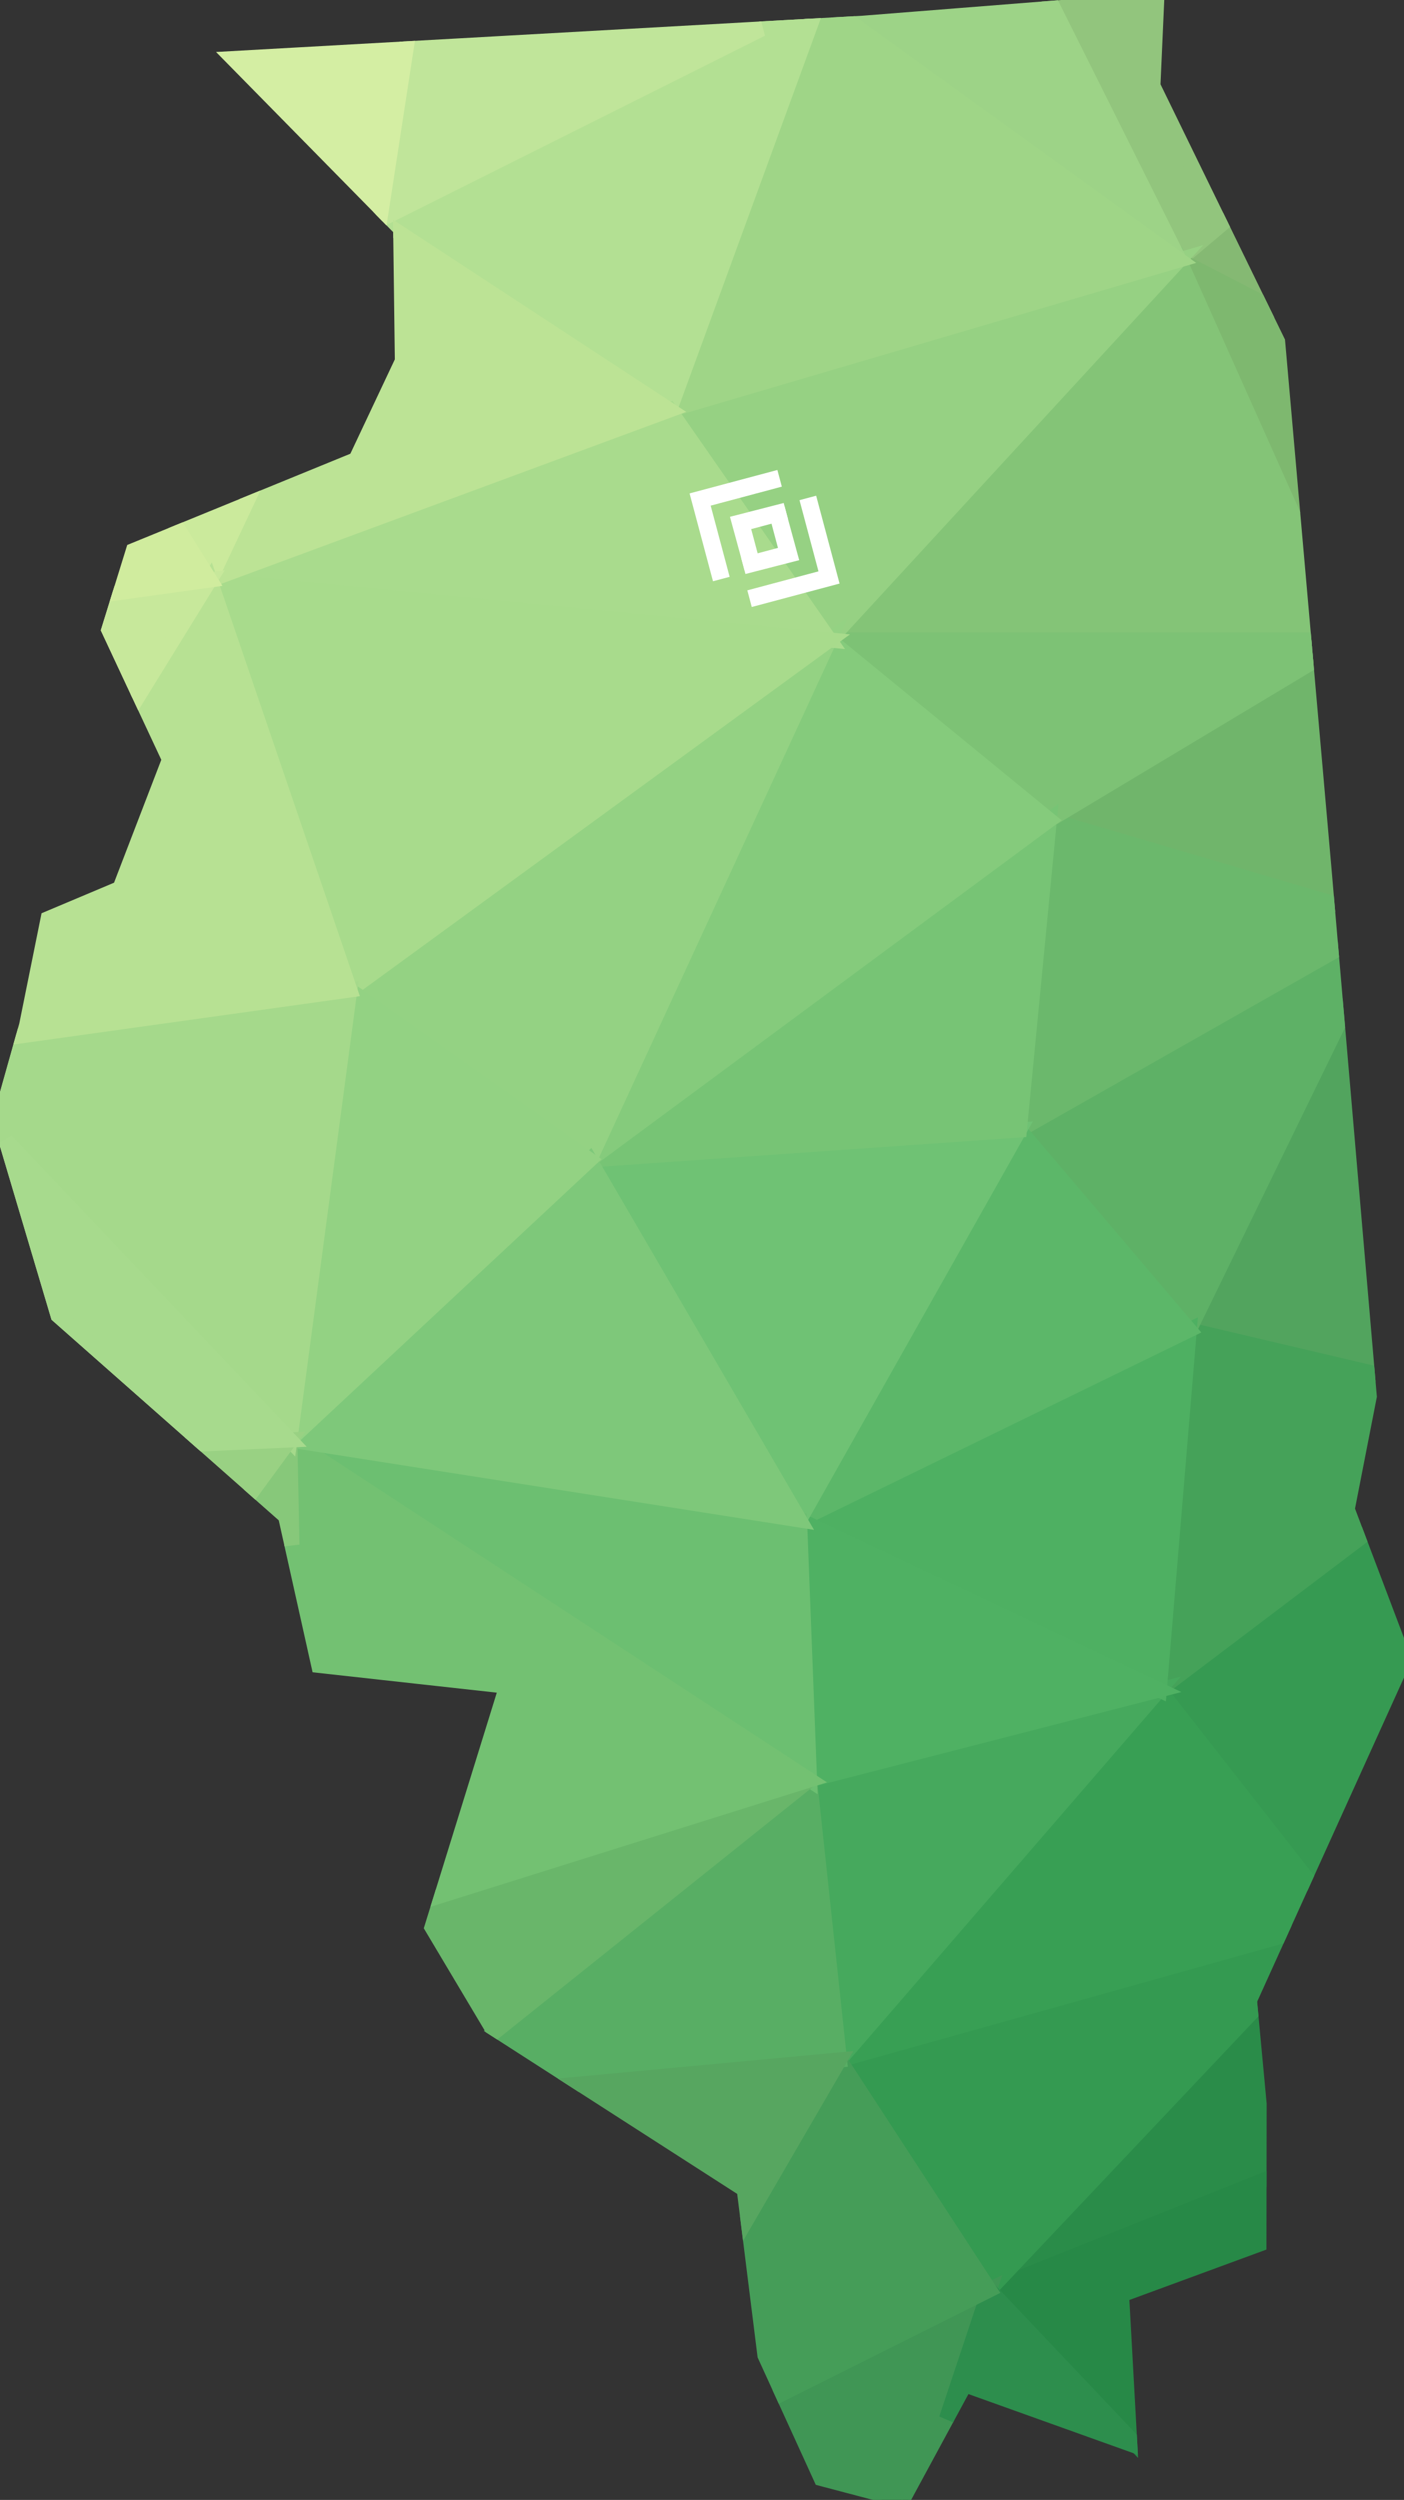 <?xml version="1.0" encoding="utf-8"?>
<!-- Generator: Adobe Illustrator 23.0.3, SVG Export Plug-In . SVG Version: 6.00 Build 0)  -->
<svg version="1.1" id="Layer_1" xmlns="http://www.w3.org/2000/svg" xmlns:xlink="http://www.w3.org/1999/xlink" x="0px" y="0px" viewBox="0 0 140.486 250" style="enable-background:new 0 0 140.486 250;" xml:space="preserve">
  <rect x="0" y="0" width="140.486" height="250" fill="#333333" stroke="none"/>
  <style type="text/css">
	.st0{fill:none;stroke:#2D2424;}
	.st1{fill:#7DC275;stroke:#7DC275;stroke-width:1.51;}
	.st2{fill:#459D58;}
	.st3{fill:#B3E093;stroke:#B3E093;stroke-width:1.51;}
	.st4{fill:#C0E59A;stroke:#C0E59A;stroke-width:1.51;}
	.st5{fill:#A5D98B;stroke:#A5D98B;stroke-width:1.51;}
	.st6{fill:#C7E89B;stroke:#C7E89B;stroke-width:1.51;}
	.st7{fill:#A7DA8D;stroke:#A7DA8D;stroke-width:1.51;}
	.st8{fill:#85B973;stroke:#85B973;stroke-width:1.51;}
	.st9{fill:#369A52;stroke:#369A52;stroke-width:1.51;}
	.st10{fill:#52A45E;stroke:#52A45E;stroke-width:1.51;}
	.st11{fill:#45A259;stroke:#45A259;stroke-width:1.51;}
	.st12{fill:#2A8C49;stroke:#2A8C49;stroke-width:1.51;}
	.st13{fill:#278947;stroke:#278947;stroke-width:1.51;}
	.st14{fill:#92C57D;stroke:#92C57D;stroke-width:1.51;}
	.st15{fill:#7EB86F;stroke:#7EB86F;stroke-width:1.51;}
	.st16{fill:#5EB166;stroke:#5EB166;stroke-width:1.51;}
	.st17{fill:#70B56B;stroke:#70B56B;stroke-width:1.51;}
	.st18{fill:#6BB86C;stroke:#6BB86C;stroke-width:1.51;}
	.st19{fill:#349A51;stroke:#349A51;stroke-width:1.51;}
	.st20{fill:#84C477;stroke:#84C477;stroke-width:1.51;}
	.st21{fill:#389F54;stroke:#389F54;stroke-width:1.51;}
	.st22{fill:#46A95D;stroke:#46A95D;stroke-width:1.51;}
	.st23{fill:#96D183;stroke:#96D183;stroke-width:1.51;}
	.st24{fill:#9DD387;stroke:#9DD387;stroke-width:1.51;}
	.st25{fill:#4EB062;stroke:#4EB062;stroke-width:1.51;}
	.st26{fill:#5CB769;stroke:#5CB769;stroke-width:1.51;}
	.st27{fill:#409655;stroke:#409655;stroke-width:1.51;}
	.st28{fill:#2D8E4D;stroke:#2D8E4D;stroke-width:1.51;}
	.st29{fill:#9FD587;stroke:#9FD587;stroke-width:1.51;}
	.st30{fill:#4FB163;stroke:#4FB163;stroke-width:1.51;}
	.st31{fill:#6FC274;stroke:#6FC274;stroke-width:1.51;}
	.st32{fill:#77C475;stroke:#77C475;stroke-width:1.51;}
	.st33{fill:#85CB7C;stroke:#85CB7C;stroke-width:1.51;}
	.st34{fill:#459D58;stroke:#459D58;stroke-width:1.51;}
	.st35{fill:#94D283;stroke:#94D283;stroke-width:1.51;}
	.st36{fill:#58AE64;stroke:#58AE64;stroke-width:1.51;}
	.st37{fill:#57A660;stroke:#57A660;stroke-width:1.51;}
	.st38{fill:#6CBF71;stroke:#6CBF71;stroke-width:1.51;}
	.st39{fill:#A9DB8D;stroke:#A9DB8D;stroke-width:1.51;}
	.st40{fill:#A8DB8C;stroke:#A8DB8C;stroke-width:1.51;}
	.st41{fill:#69B66A;stroke:#69B66A;stroke-width:1.51;}
	.st42{fill:#73C172;stroke:#73C172;stroke-width:1.51;}
	.st43{fill:#7EC87A;stroke:#7EC87A;stroke-width:1.51;}
	.st44{fill:#BCE395;stroke:#BCE395;stroke-width:1.51;}
	.st45{fill:#93D283;stroke:#93D283;stroke-width:1.51;}
	.st46{fill:#87C87A;stroke:#87C87A;stroke-width:1.51;}
	.st47{fill:#CBEA9C;stroke:#CBEA9C;stroke-width:1.51;}
	.st48{fill:#D4EEA3;stroke:#D4EEA3;stroke-width:1.51;}
	.st49{fill:#B7E193;stroke:#B7E193;stroke-width:1.51;}
	.st50{fill:#99D183;stroke:#99D183;stroke-width:1.51;}
	.st51{fill:#D0EC9E;stroke:#D0EC9E;stroke-width:1.51;}
	.st52{fill-rule:evenodd;clip-rule:evenodd;fill:#FFFFFF;}
</style>
  <polygon class="st0" points="2.663,102.538 4.819,91.869 12,88.845 16.96,75.954 
	10.891,62.983 13.346,55.064 35.615,45.961 40.265,36.104 40.095,22.903 
	23.326,5.859 86.284,2.331 115.74,0 115.359,8.587 127.838,34.161 132.446,86.547 
	137.01,139.645 134.802,150.933 140.486,165.936 125.02,200.051 125.989,210.402 
	125.968,224.437 112.223,229.491 113.044,244.395 96.548,238.487 90.309,250 
	82.168,247.854 76.543,235.542 74.47,218.954 49.155,202.683 43.225,192.738 
	50.702,168.623 31.898,166.543 28.576,151.636 5.816,131.555 0,112.001 " />
  <g>
    <line class="st1" x1="130.463" y1="64" x2="130.69" y2="66.586" />
    <polyline class="st2" points="78.286,239.357 76.543,235.542 74.824,221.783 	" />
    <line class="st3" x1="76.209" y1="2.896" x2="81.04" y2="2.625" />
    <line class="st4" x1="38.809" y1="21.596" x2="38.163" y2="20.94" />
    <polyline class="st5" points="0.62,114.086 0,112.001 2.378,103.552 	" />
    <polyline class="st6" points="13.925,69.467 10.891,62.983 12.051,59.243 	" />
    <polyline class="st7" points="20.366,144.392 5.816,131.555 0.62,114.086 	" />
    <polygon class="st8" points="125.826,30.039 122.148,22.5 118,26 	" />
    <polygon class="st9" points="130.625,187.687 140.486,165.935 135.932,153.916 116,169 	" />
    <polygon class="st10" points="136.799,137.188 133.826,102.606 119,133 	" />
    <polygon class="st11" points="116,169 135.932,153.916 134.802,150.933 137.01,139.645 
		136.799,137.188 119,133 	" />
    <polygon class="st12" points="125.143,201.363 99,229 125.977,218.209 125.989,210.402 	" />
    <polygon class="st13" points="113.011,243.789 112.223,229.491 125.968,224.437 125.977,218.209 
		99,229 	" />
    <polygon class="st14" points="122.148,22.5 115.359,8.587 115.74,0 105.409,0.818 118,26 	
		" />
    <polygon class="st15" points="129.352,51.375 127.838,34.161 125.826,30.039 118,26 	" />
    <polygon class="st16" points="119,133 133.826,102.606 133.198,95.293 102,113 	" />
    <polygon class="st17" points="132.757,90.164 132.446,86.547 130.69,66.586 105,82 	" />
    <polygon class="st18" points="102,113 133.198,95.293 132.757,90.164 105,82 	" />
    <polygon class="st19" points="127.895,193.709 84,206 99,229 125.143,201.363 
		125.02,200.051 	" />
    <polygon class="st20" points="130.463,64 129.352,51.375 118,26 83,64 	" />
    <polygon class="st1" points="83,64 105,82 130.69,66.586 130.463,64 	" />
    <polygon class="st21" points="84,206 127.895,193.709 130.625,187.687 116,169 	" />
    <polygon class="st22" points="81,178 84,206 116,169 	" />
    <polygon class="st23" points="118,26 67,41 83,64 	" />
    <polygon class="st24" points="105.409,0.818 86.284,2.331 85.304,2.386 118,26 	" />
    <polygon class="st25" points="116,169 119,133 80,152 	" />
    <polygon class="st26" points="119,133 102,113 80,152 	" />
    <polygon class="st27" points="78.286,239.357 82.168,247.854 90.309,250 94.702,241.893 
		99,229 	" />
    <polygon class="st28" points="94.702,241.893 96.548,238.487 113.045,244.395 113.011,243.789 
		99,229 	" />
    <polygon class="st29" points="118,26 85.304,2.386 81.04,2.625 67,41 	" />
    <polygon class="st30" points="81,178 116,169 80,152 	" />
    <polygon class="st31" points="80,152 102,113 59,116 	" />
    <polygon class="st32" points="102,113 105,82 59,116 	" />
    <polygon class="st33" points="105,82 83,64 59,116 	" />
    <polygon class="st34" points="84,206 74.824,221.783 76.543,235.542 78.286,239.357 99,229 
			" />
    <polygon class="st3" points="40.095,22.903 40.101,23.377 67,41 81.04,2.625 
		76.209,2.896 38.809,21.596 	" />
    <polygon class="st35" points="83,64 35,99 59,116 	" />
    <polygon class="st36" points="49.705,203.036 58.069,208.412 84,206 81,178 	" />
    <polygon class="st37" points="74.47,218.954 74.824,221.783 84,206 58.069,208.412 	" />
    <polygon class="st38" points="80,152 29,144 81,178 	" />
    <polygon class="st39" points="67,41 21,58 83,64 	" />
    <polygon class="st40" points="21,58 35,99 83,64 	" />
    <polygon class="st41" points="43.225,192.737 49.155,202.683 49.705,203.036 81,178 
		44.217,189.54 	" />
    <polygon class="st42" points="50.702,168.623 44.217,189.54 81,178 29,144 
		29.21,154.481 31.898,166.543 	" />
    <polygon class="st4" points="76.209,2.896 40.632,4.889 38.163,20.94 38.809,21.596 	" />
    <polygon class="st43" points="59,116 29,144 80,152 	" />
    <polygon class="st44" points="40.101,23.377 40.265,36.104 35.615,45.961 24.549,50.485 
		21,58 67,41 	" />
    <polygon class="st45" points="35,99 29,144 59,116 	" />
    <polygon class="st46" points="25.433,148.864 28.576,151.636 29.21,154.481 29,144 	" />
    <polygon class="st47" points="24.549,50.485 17.981,53.17 21,58 	" />
    <polygon class="st48" points="23.326,5.859 38.163,20.94 40.632,4.889 	" />
    <polygon class="st5" points="35,99 2.378,103.552 0,112.001 0.62,114.086 29,144 	" />
    <polygon class="st49" points="21,58 13.925,69.467 16.96,75.954 12,88.845 
		4.819,91.869 2.663,102.539 2.378,103.552 35,99 	" />
    <polygon class="st50" points="29,144 20.366,144.392 25.433,148.864 	" />
    <polygon class="st6" points="12.051,59.243 10.891,62.983 13.925,69.467 21,58 	" />
    <polygon class="st7" points="0.62,114.086 5.816,131.555 20.366,144.392 29,144 	" />
    <polygon class="st51" points="17.981,53.17 13.346,55.064 12.051,59.243 21,58 	" />
  </g>
  <g>
    <path class="st52" d="M79.999,50.017l1.666-0.444l2.343,8.786l-8.786,2.343l-0.444-1.666
		l7.12-1.899L79.999,50.017L79.999,50.017z M77.724,50.873l0.783-0.209l1.461,5.355
		l-5.377,1.382l-0.204-0.765l-0.026-0.098l-0.204-0.765l3.687-0.983l-0.983-3.687
		l0.783-0.209L77.724,50.873L77.724,50.873z" />
    <path class="st52" d="M73.009,57.685l-1.666,0.444L69,49.343L77.786,47l0.444,1.666
		l-7.12,1.899L73.009,57.685L73.009,57.685z M75.285,56.829l-0.783,0.209l-1.461-5.355
		l5.377-1.382l0.204,0.765l0.026,0.098l0.204,0.765l-3.687,0.983l0.983,3.687
		l-0.783,0.209L75.285,56.829L75.285,56.829z" />
  </g>
</svg>